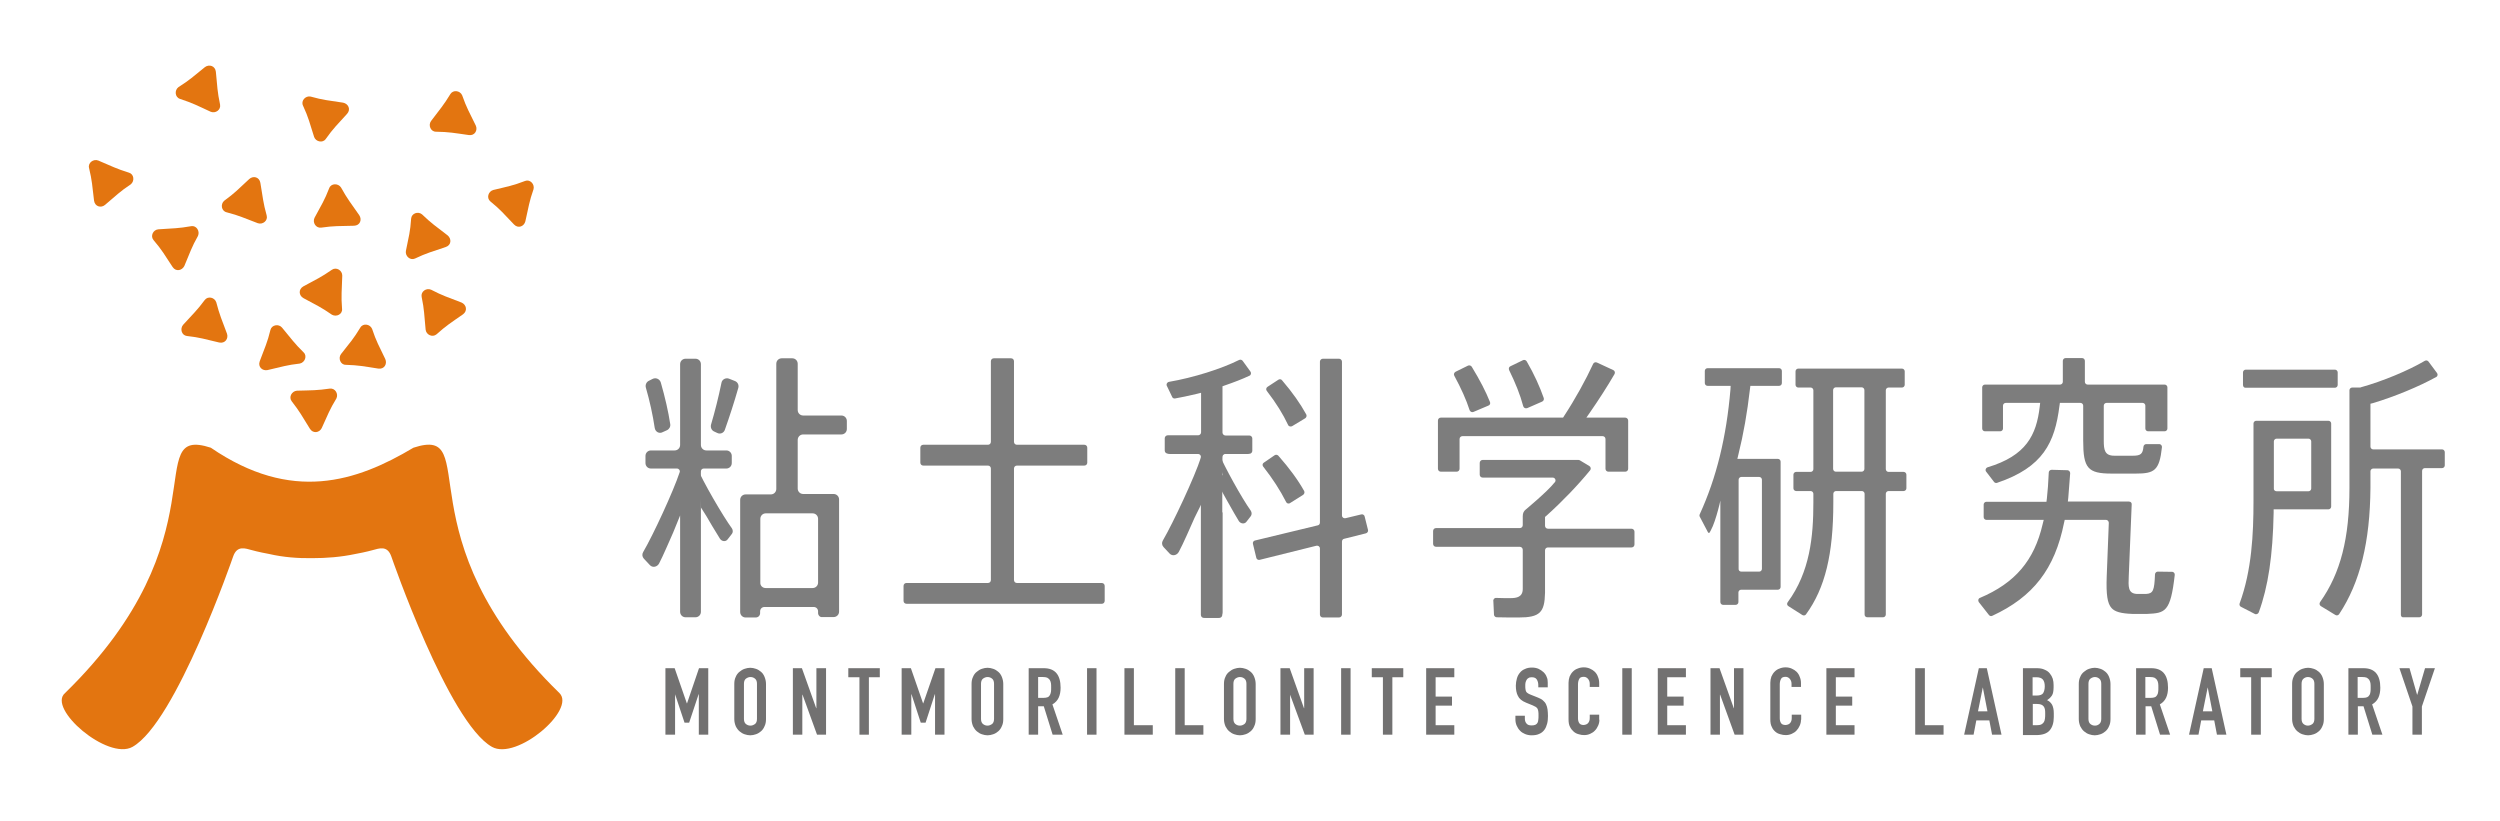 <?xml version="1.0" encoding="utf-8"?>
<svg xmlns="http://www.w3.org/2000/svg" fill="none" height="100%" overflow="visible" preserveAspectRatio="none" style="display: block;" viewBox="0 0 195 64" width="100%">
<g id=" 1">
<g id="Group">
<path d="M51.903 52.119H52.623L53.573 54.859H53.59L54.523 52.119H55.244V57.305H54.507V54.154H54.491L53.754 56.369H53.393L52.656 54.154V57.305H51.903V52.119Z" fill="#727171" id="Vector"/>
<path d="M57.275 53.35C57.275 53.136 57.308 52.956 57.39 52.792C57.455 52.628 57.553 52.496 57.684 52.398C57.799 52.3 57.93 52.217 58.077 52.168C58.225 52.119 58.372 52.086 58.52 52.086C58.667 52.086 58.815 52.119 58.962 52.168C59.109 52.217 59.24 52.3 59.355 52.398C59.47 52.496 59.568 52.628 59.633 52.792C59.699 52.956 59.748 53.136 59.748 53.35V56.09C59.748 56.304 59.715 56.484 59.633 56.648C59.568 56.812 59.47 56.944 59.355 57.042C59.24 57.141 59.109 57.223 58.962 57.272C58.815 57.321 58.667 57.354 58.52 57.354C58.372 57.354 58.225 57.321 58.077 57.272C57.93 57.223 57.799 57.141 57.684 57.042C57.57 56.944 57.471 56.812 57.39 56.648C57.324 56.484 57.275 56.304 57.275 56.09V53.35ZM58.028 56.074C58.028 56.254 58.077 56.386 58.176 56.468C58.274 56.55 58.389 56.599 58.536 56.599C58.667 56.599 58.782 56.55 58.896 56.468C58.995 56.386 59.044 56.254 59.044 56.074V53.333C59.044 53.153 58.995 53.022 58.896 52.94C58.798 52.857 58.683 52.808 58.536 52.808C58.405 52.808 58.29 52.857 58.176 52.94C58.077 53.022 58.028 53.153 58.028 53.333V56.074Z" fill="#727171" id="Vector_2"/>
<path d="M61.844 52.119H62.549L63.662 55.237H63.679V52.119H64.432V57.305H63.728L62.598 54.187H62.581V57.305H61.844V52.119Z" fill="#727171" id="Vector_3"/>
<path d="M67.036 52.825H66.168V52.119H68.625V52.825H67.773V57.305H67.036V52.825Z" fill="#727171" id="Vector_4"/>
<path d="M70.328 52.119H71.049L71.999 54.859H72.015L72.965 52.119H73.67V57.305H72.933V54.154H72.916L72.195 56.369H71.819L71.098 54.154H71.082V57.305H70.328V52.119Z" fill="#727171" id="Vector_5"/>
<path d="M75.782 53.35C75.782 53.136 75.815 52.956 75.897 52.792C75.963 52.628 76.061 52.496 76.192 52.398C76.306 52.3 76.438 52.217 76.585 52.168C76.732 52.119 76.88 52.086 77.027 52.086C77.174 52.086 77.322 52.119 77.469 52.168C77.617 52.217 77.748 52.3 77.862 52.398C77.977 52.496 78.075 52.628 78.141 52.792C78.206 52.956 78.255 53.136 78.255 53.35V56.09C78.255 56.304 78.223 56.484 78.141 56.648C78.075 56.812 77.977 56.944 77.862 57.042C77.748 57.141 77.617 57.223 77.469 57.272C77.322 57.321 77.174 57.354 77.027 57.354C76.88 57.354 76.732 57.321 76.585 57.272C76.438 57.223 76.306 57.141 76.192 57.042C76.077 56.944 75.979 56.812 75.897 56.648C75.832 56.484 75.782 56.304 75.782 56.09V53.35ZM76.519 56.074C76.519 56.254 76.569 56.386 76.667 56.468C76.765 56.55 76.88 56.599 77.027 56.599C77.158 56.599 77.273 56.55 77.388 56.468C77.486 56.386 77.535 56.254 77.535 56.074V53.333C77.535 53.153 77.486 53.022 77.388 52.94C77.289 52.857 77.174 52.808 77.027 52.808C76.896 52.808 76.781 52.857 76.667 52.94C76.569 53.022 76.519 53.153 76.519 53.333V56.074Z" fill="#727171" id="Vector_6"/>
<path d="M80.221 52.119H81.416C82.285 52.119 82.727 52.628 82.727 53.645C82.727 53.941 82.678 54.203 82.579 54.416C82.481 54.63 82.317 54.81 82.088 54.941L82.891 57.305H82.104L81.416 55.089H80.974V57.305H80.237V52.119H80.221ZM80.974 54.433H81.4C81.531 54.433 81.629 54.416 81.711 54.384C81.793 54.351 81.842 54.301 81.891 54.219C81.924 54.154 81.957 54.072 81.973 53.973C81.99 53.875 81.99 53.76 81.99 53.629C81.99 53.497 81.99 53.383 81.973 53.284C81.957 53.186 81.924 53.104 81.875 53.022C81.826 52.956 81.76 52.907 81.679 52.857C81.597 52.825 81.482 52.808 81.351 52.808H80.974V54.433Z" fill="#727171" id="Vector_7"/>
<path d="M85.528 52.119H84.79V57.305H85.528V52.119Z" fill="#727171" id="Vector_8"/>
<path d="M87.706 52.119H88.443V56.566H89.917V57.305H87.706V52.119Z" fill="#727171" id="Vector_9"/>
<path d="M91.669 52.119H92.406V56.566H93.864V57.305H91.669V52.119Z" fill="#727171" id="Vector_10"/>
<path d="M95.469 53.35C95.469 53.136 95.502 52.956 95.584 52.792C95.649 52.628 95.748 52.496 95.879 52.398C95.993 52.3 96.124 52.217 96.272 52.168C96.419 52.119 96.566 52.086 96.714 52.086C96.861 52.086 97.009 52.119 97.156 52.168C97.303 52.217 97.434 52.3 97.549 52.398C97.664 52.496 97.762 52.628 97.828 52.792C97.893 52.956 97.942 53.136 97.942 53.35V56.09C97.942 56.304 97.909 56.484 97.828 56.648C97.762 56.812 97.664 56.944 97.549 57.042C97.434 57.141 97.303 57.223 97.156 57.272C97.009 57.321 96.861 57.354 96.714 57.354C96.566 57.354 96.419 57.321 96.272 57.272C96.124 57.223 95.993 57.141 95.879 57.042C95.764 56.944 95.666 56.812 95.584 56.648C95.518 56.484 95.469 56.304 95.469 56.09V53.35ZM96.206 56.074C96.206 56.254 96.255 56.386 96.353 56.468C96.452 56.55 96.566 56.599 96.714 56.599C96.845 56.599 96.96 56.55 97.074 56.468C97.172 56.386 97.222 56.254 97.222 56.074V53.333C97.222 53.153 97.172 53.022 97.074 52.94C96.976 52.857 96.861 52.808 96.714 52.808C96.583 52.808 96.468 52.857 96.353 52.94C96.255 53.022 96.206 53.153 96.206 53.333V56.074Z" fill="#727171" id="Vector_11"/>
<path d="M99.875 52.119H100.596L101.709 55.237H101.726V52.119H102.463V57.305H101.775L100.628 54.187V57.305H99.875V52.119Z" fill="#727171" id="Vector_12"/>
<path d="M105.345 52.119H104.608V57.305H105.345V52.119Z" fill="#727171" id="Vector_13"/>
<path d="M107.867 52.825H106.999V52.119H109.456V52.825H108.604V57.305H107.867V52.825Z" fill="#727171" id="Vector_14"/>
<path d="M111.241 52.119H113.436V52.825H111.978V54.334H113.256V55.04H111.978V56.566H113.436V57.305H111.241V52.119Z" fill="#727171" id="Vector_15"/>
<path d="M120.724 53.612H119.987V53.448C119.987 53.284 119.955 53.136 119.873 53.005C119.791 52.874 119.66 52.825 119.463 52.825C119.365 52.825 119.283 52.841 119.218 52.89C119.152 52.923 119.103 52.972 119.07 53.038C119.037 53.104 119.005 53.169 118.988 53.251C118.972 53.333 118.972 53.415 118.972 53.497C118.972 53.596 118.972 53.678 118.988 53.76C118.988 53.826 119.021 53.891 119.037 53.941C119.07 53.99 119.103 54.039 119.168 54.072C119.218 54.105 119.3 54.154 119.398 54.187L119.971 54.416C120.135 54.482 120.266 54.548 120.364 54.646C120.462 54.728 120.544 54.827 120.593 54.941C120.643 55.056 120.692 55.188 120.708 55.335C120.724 55.483 120.741 55.647 120.741 55.844C120.741 56.057 120.724 56.271 120.675 56.451C120.626 56.632 120.561 56.796 120.462 56.927C120.364 57.059 120.233 57.173 120.069 57.239C119.906 57.321 119.709 57.354 119.463 57.354C119.283 57.354 119.119 57.321 118.956 57.255C118.808 57.19 118.661 57.108 118.562 56.993C118.448 56.878 118.366 56.747 118.3 56.599C118.235 56.451 118.202 56.287 118.202 56.107V55.828H118.939V56.057C118.939 56.189 118.972 56.32 119.054 56.419C119.136 56.533 119.267 56.583 119.463 56.583C119.594 56.583 119.693 56.566 119.758 56.533C119.824 56.501 119.889 56.451 119.922 56.386C119.955 56.32 119.987 56.238 119.987 56.139C120.004 56.041 120.004 55.943 120.004 55.811C120.004 55.68 120.004 55.565 119.987 55.483C119.971 55.401 119.955 55.319 119.922 55.27C119.889 55.221 119.84 55.171 119.791 55.139C119.742 55.106 119.66 55.073 119.562 55.024L119.037 54.81C118.71 54.679 118.497 54.498 118.399 54.285C118.284 54.072 118.235 53.793 118.235 53.481C118.235 53.284 118.268 53.104 118.317 52.923C118.366 52.743 118.448 52.595 118.546 52.48C118.644 52.349 118.775 52.25 118.939 52.185C119.103 52.103 119.283 52.07 119.496 52.07C119.676 52.07 119.856 52.103 120.004 52.168C120.151 52.234 120.282 52.332 120.397 52.431C120.512 52.546 120.593 52.66 120.643 52.808C120.708 52.94 120.724 53.087 120.724 53.235V53.612Z" fill="#727171" id="Vector_16"/>
<path d="M124.753 56.139C124.753 56.304 124.721 56.451 124.655 56.599C124.59 56.747 124.508 56.878 124.41 56.976C124.311 57.091 124.18 57.173 124.033 57.239C123.885 57.305 123.738 57.337 123.574 57.337C123.427 57.337 123.296 57.321 123.148 57.272C123.001 57.239 122.87 57.173 122.755 57.075C122.641 56.976 122.542 56.861 122.461 56.697C122.379 56.55 122.346 56.353 122.346 56.107V53.251C122.346 53.087 122.379 52.923 122.428 52.775C122.493 52.628 122.575 52.496 122.673 52.398C122.788 52.283 122.903 52.201 123.05 52.152C123.198 52.086 123.361 52.053 123.541 52.053C123.705 52.053 123.869 52.086 124.016 52.152C124.164 52.217 124.295 52.3 124.393 52.398C124.508 52.513 124.59 52.644 124.639 52.792C124.704 52.94 124.737 53.104 124.737 53.284V53.58H124V53.333C124 53.186 123.951 53.054 123.869 52.956C123.787 52.857 123.673 52.792 123.541 52.792C123.361 52.792 123.23 52.841 123.181 52.956C123.116 53.071 123.083 53.218 123.083 53.383V56.025C123.083 56.172 123.116 56.304 123.181 56.402C123.247 56.501 123.361 56.55 123.525 56.55C123.574 56.55 123.623 56.533 123.689 56.517C123.738 56.501 123.804 56.468 123.836 56.435C123.885 56.402 123.918 56.336 123.951 56.271C123.984 56.205 124 56.123 124 56.008V55.746H124.737V56.139H124.753Z" fill="#727171" id="Vector_17"/>
<path d="M127.276 52.119H126.539V57.305H127.276V52.119Z" fill="#727171" id="Vector_18"/>
<path d="M129.307 52.119H131.501V52.825H130.044V54.334H131.321V55.04H130.044V56.566H131.501V57.305H129.307V52.119Z" fill="#727171" id="Vector_19"/>
<path d="M133.418 52.119H134.122L135.236 55.237H135.252V52.119H135.989V57.305H135.301L134.171 54.187H134.155V57.305H133.418V52.119Z" fill="#727171" id="Vector_20"/>
<path d="M140.477 56.139C140.477 56.304 140.444 56.451 140.378 56.599C140.313 56.747 140.231 56.878 140.133 56.976C140.034 57.091 139.903 57.173 139.756 57.239C139.609 57.305 139.461 57.337 139.297 57.337C139.15 57.337 139.019 57.321 138.872 57.272C138.724 57.239 138.593 57.173 138.479 57.075C138.364 56.976 138.266 56.861 138.2 56.697C138.118 56.55 138.085 56.353 138.085 56.107V53.251C138.085 53.087 138.118 52.923 138.167 52.775C138.233 52.628 138.315 52.496 138.413 52.398C138.528 52.283 138.642 52.201 138.79 52.152C138.937 52.086 139.101 52.053 139.281 52.053C139.445 52.053 139.609 52.086 139.756 52.152C139.903 52.217 140.034 52.3 140.133 52.398C140.247 52.513 140.329 52.644 140.378 52.792C140.444 52.94 140.477 53.104 140.477 53.284V53.58H139.74V53.333C139.74 53.186 139.69 53.054 139.609 52.956C139.527 52.857 139.412 52.792 139.281 52.792C139.101 52.792 138.97 52.841 138.921 52.956C138.855 53.071 138.822 53.218 138.822 53.383V56.025C138.822 56.172 138.855 56.304 138.921 56.402C138.986 56.501 139.101 56.55 139.281 56.55C139.33 56.55 139.379 56.533 139.445 56.517C139.494 56.501 139.559 56.468 139.592 56.435C139.641 56.402 139.674 56.336 139.707 56.271C139.74 56.205 139.756 56.123 139.756 56.008V55.746H140.493V56.139H140.477Z" fill="#727171" id="Vector_21"/>
<path d="M142.458 52.119H144.653V52.825H143.195V54.334H144.473V55.04H143.195V56.566H144.653V57.305H142.458V52.119Z" fill="#727171" id="Vector_22"/>
<path d="M149.386 52.119H150.14V56.566H151.598V57.305H149.386V52.119Z" fill="#727171" id="Vector_23"/>
<path d="M154.349 52.119H154.971L156.118 57.305H155.381L155.168 56.189H154.153L153.94 57.305H153.203L154.349 52.119ZM154.66 53.612L154.284 55.483H155.021L154.66 53.612Z" fill="#727171" id="Vector_24"/>
<path d="M157.789 52.119H158.869C159.099 52.119 159.312 52.152 159.475 52.234C159.639 52.3 159.787 52.398 159.885 52.529C159.983 52.644 160.065 52.792 160.114 52.94C160.163 53.104 160.18 53.268 160.18 53.432V53.629C160.18 53.776 160.163 53.891 160.147 53.99C160.131 54.088 160.098 54.17 160.049 54.252C160 54.318 159.95 54.384 159.885 54.449C159.819 54.498 159.754 54.564 159.672 54.613C159.852 54.695 159.967 54.81 160.065 54.974C160.147 55.139 160.196 55.352 160.196 55.631V55.926C160.196 56.386 160.081 56.73 159.869 56.976C159.656 57.223 159.295 57.337 158.804 57.337H157.789V52.119ZM158.542 54.252H158.869C159.115 54.252 159.279 54.187 159.361 54.072C159.443 53.941 159.492 53.76 159.492 53.53C159.492 53.3 159.443 53.12 159.344 53.005C159.246 52.89 159.082 52.825 158.837 52.825H158.542V54.252ZM158.542 56.566H158.869C159.017 56.566 159.132 56.55 159.23 56.501C159.312 56.451 159.377 56.402 159.426 56.32C159.475 56.238 159.492 56.156 159.508 56.041C159.525 55.926 159.525 55.811 159.525 55.696C159.525 55.565 159.525 55.45 159.508 55.352C159.492 55.253 159.459 55.171 159.41 55.106C159.361 55.04 159.295 54.991 159.213 54.958C159.132 54.925 159.017 54.909 158.886 54.909H158.558V56.566H158.542Z" fill="#727171" id="Vector_25"/>
<path d="M162.145 53.35C162.145 53.136 162.178 52.956 162.26 52.792C162.325 52.628 162.424 52.496 162.555 52.398C162.669 52.3 162.8 52.217 162.948 52.168C163.095 52.119 163.242 52.086 163.39 52.086C163.537 52.086 163.685 52.119 163.832 52.168C163.98 52.217 164.111 52.3 164.225 52.398C164.34 52.496 164.438 52.628 164.504 52.792C164.569 52.956 164.618 53.136 164.618 53.35V56.09C164.618 56.304 164.586 56.484 164.504 56.648C164.438 56.812 164.34 56.944 164.225 57.042C164.111 57.141 163.98 57.223 163.832 57.272C163.685 57.321 163.537 57.354 163.39 57.354C163.242 57.354 163.095 57.321 162.948 57.272C162.8 57.223 162.669 57.141 162.555 57.042C162.44 56.944 162.342 56.812 162.26 56.648C162.194 56.484 162.145 56.304 162.145 56.09V53.35ZM162.899 56.074C162.899 56.254 162.948 56.386 163.046 56.468C163.144 56.55 163.259 56.599 163.406 56.599C163.554 56.599 163.652 56.55 163.75 56.468C163.848 56.386 163.898 56.254 163.898 56.074V53.333C163.898 53.153 163.848 53.022 163.75 52.94C163.652 52.857 163.537 52.808 163.406 52.808C163.275 52.808 163.161 52.857 163.046 52.94C162.948 53.022 162.899 53.153 162.899 53.333V56.074Z" fill="#727171" id="Vector_26"/>
<path d="M166.6 52.119H167.796C168.664 52.119 169.106 52.628 169.106 53.645C169.106 53.941 169.057 54.203 168.959 54.416C168.86 54.63 168.696 54.81 168.467 54.941L169.27 57.305H168.484L167.796 55.089H167.353V57.305H166.616V52.119H166.6ZM167.337 54.433H167.763C167.894 54.433 167.992 54.416 168.074 54.384C168.156 54.351 168.205 54.301 168.254 54.219C168.303 54.154 168.32 54.072 168.336 53.973C168.353 53.875 168.353 53.76 168.353 53.629C168.353 53.497 168.353 53.383 168.336 53.284C168.32 53.186 168.287 53.104 168.238 53.022C168.189 52.956 168.123 52.907 168.041 52.857C167.959 52.825 167.845 52.808 167.714 52.808H167.337V54.433Z" fill="#727171" id="Vector_27"/>
<path d="M171.89 52.119H172.513L173.659 57.305H172.922L172.709 56.189H171.694L171.481 57.305H170.744L171.89 52.119ZM172.201 53.612L171.825 55.483H172.562L172.201 53.612Z" fill="#727171" id="Vector_28"/>
<path d="M175.592 52.825H174.74V52.119H177.197V52.825H176.345V57.305H175.592V52.825Z" fill="#727171" id="Vector_29"/>
<path d="M178.785 53.35C178.785 53.136 178.818 52.956 178.9 52.792C178.966 52.628 179.064 52.496 179.195 52.398C179.31 52.3 179.441 52.217 179.588 52.168C179.735 52.119 179.883 52.086 180.03 52.086C180.178 52.086 180.325 52.119 180.472 52.168C180.62 52.217 180.751 52.3 180.866 52.398C180.98 52.496 181.078 52.628 181.144 52.792C181.209 52.956 181.259 53.136 181.259 53.35V56.09C181.259 56.304 181.226 56.484 181.144 56.648C181.078 56.812 180.98 56.944 180.866 57.042C180.751 57.141 180.62 57.223 180.472 57.272C180.325 57.321 180.178 57.354 180.03 57.354C179.883 57.354 179.735 57.321 179.588 57.272C179.441 57.223 179.31 57.141 179.195 57.042C179.08 56.944 178.982 56.812 178.9 56.648C178.835 56.484 178.785 56.304 178.785 56.09V53.35ZM179.523 56.074C179.523 56.254 179.572 56.386 179.67 56.468C179.768 56.55 179.883 56.599 180.014 56.599C180.145 56.599 180.26 56.55 180.374 56.468C180.472 56.386 180.522 56.254 180.522 56.074V53.333C180.522 53.153 180.472 53.022 180.374 52.94C180.276 52.857 180.161 52.808 180.014 52.808C179.883 52.808 179.768 52.857 179.67 52.94C179.572 53.022 179.523 53.153 179.523 53.333V56.074Z" fill="#727171" id="Vector_30"/>
<path d="M183.159 52.119H184.354C185.222 52.119 185.664 52.628 185.664 53.645C185.664 53.941 185.615 54.203 185.517 54.416C185.419 54.63 185.255 54.81 185.026 54.941L185.828 57.305H185.042L184.354 55.089H183.912V57.305H183.175V52.119H183.159ZM183.896 54.433H184.321C184.452 54.433 184.551 54.416 184.633 54.384C184.714 54.351 184.764 54.301 184.813 54.219C184.862 54.154 184.878 54.072 184.895 53.973C184.911 53.875 184.911 53.76 184.911 53.629C184.911 53.497 184.911 53.383 184.895 53.284C184.878 53.186 184.845 53.104 184.796 53.022C184.747 52.956 184.682 52.907 184.6 52.857C184.518 52.825 184.403 52.808 184.272 52.808H183.896V54.433Z" fill="#727171" id="Vector_31"/>
<path d="M188.17 55.106L187.155 52.119H187.941L188.531 54.187H188.547L189.153 52.119H189.923L188.907 55.106V57.305H188.17V55.106Z" fill="#727171" id="Vector_32"/>
<path d="M187.269 47.967V36.759C187.269 36.644 187.171 36.546 187.057 36.546H185.108C184.993 36.546 184.895 36.644 184.895 36.759V38.055C184.862 42.273 184.092 45.424 182.454 47.901C182.389 48 182.258 48.033 182.159 47.967L181.029 47.278C180.915 47.212 180.898 47.065 180.964 46.966C182.569 44.702 183.257 41.994 183.257 38.055V30.441C183.257 30.326 183.355 30.228 183.47 30.228H184.108L184.141 30.211C185.861 29.735 187.859 28.898 189.137 28.144C189.235 28.094 189.349 28.111 189.415 28.193L190.087 29.095C190.168 29.194 190.136 29.358 190.021 29.407C188.694 30.146 186.745 30.95 185.091 31.442L184.895 31.491V34.839C184.895 34.954 184.993 35.052 185.108 35.052H190.48C190.594 35.052 190.693 35.151 190.693 35.266V36.3C190.693 36.414 190.594 36.513 190.48 36.513H189.137C189.022 36.513 188.924 36.611 188.924 36.726V47.934C188.924 48.049 188.825 48.148 188.711 48.148H187.499C187.368 48.181 187.269 48.082 187.269 47.967ZM174.789 47.327C174.691 47.278 174.658 47.163 174.691 47.065C175.641 44.488 175.772 41.616 175.772 39.122V33.034C175.772 32.919 175.87 32.821 175.985 32.821H181.619C181.734 32.821 181.832 32.919 181.832 33.034V39.516C181.832 39.631 181.734 39.729 181.619 39.729H177.344V39.992C177.279 43.34 176.918 45.768 176.181 47.77C176.132 47.885 175.985 47.951 175.87 47.885L174.789 47.327ZM177.573 38.318H180.063C180.178 38.318 180.276 38.219 180.276 38.105V34.429C180.276 34.314 180.178 34.215 180.063 34.215H177.573C177.459 34.215 177.361 34.314 177.361 34.429V38.105C177.344 38.219 177.442 38.318 177.573 38.318ZM174.953 30.031V29.046C174.953 28.931 175.051 28.833 175.166 28.833H182.127C182.241 28.833 182.34 28.931 182.34 29.046V30.031C182.34 30.146 182.241 30.244 182.127 30.244H175.166C175.051 30.261 174.953 30.162 174.953 30.031Z" fill="#7D7D7D" id="Vector_33"/>
<path d="M70.476 46.868V45.703C70.476 45.571 70.574 45.473 70.705 45.473H77.06C77.191 45.473 77.289 45.374 77.289 45.243V36.546C77.289 36.414 77.191 36.316 77.06 36.316H72.015C71.884 36.316 71.786 36.217 71.786 36.086V34.921C71.786 34.79 71.884 34.691 72.015 34.691H77.06C77.191 34.691 77.289 34.593 77.289 34.462V28.176C77.289 28.045 77.388 27.947 77.519 27.947H78.862C78.993 27.947 79.091 28.045 79.091 28.176V34.462C79.091 34.593 79.189 34.691 79.32 34.691H84.578C84.709 34.691 84.807 34.79 84.807 34.921V36.086C84.807 36.217 84.709 36.316 84.578 36.316H79.32C79.189 36.316 79.091 36.414 79.091 36.546V45.243C79.091 45.374 79.189 45.473 79.32 45.473H85.937C86.068 45.473 86.166 45.571 86.166 45.703V46.868C86.166 46.999 86.068 47.097 85.937 47.097H70.722C70.574 47.097 70.476 46.999 70.476 46.868Z" fill="#7D7D7D" id="Vector_34"/>
<path d="M118.448 48.164C118.022 48.164 117.236 48.164 116.744 48.148C116.646 48.148 116.548 48.066 116.532 47.967L116.482 46.901C116.45 46.753 116.564 46.621 116.712 46.638C117.072 46.654 117.465 46.654 117.809 46.654C118.3 46.654 118.775 46.572 118.775 45.932V42.88C118.775 42.765 118.677 42.65 118.546 42.65H112.011C111.88 42.65 111.782 42.552 111.782 42.42V41.419C111.782 41.288 111.88 41.19 112.011 41.19H118.546C118.677 41.19 118.775 41.091 118.775 40.96V40.254C118.775 40.025 118.857 39.861 119.005 39.746C119.005 39.746 120.708 38.334 121.232 37.661L121.281 37.612C121.396 37.465 121.298 37.251 121.101 37.251H115.647C115.516 37.251 115.418 37.153 115.418 37.022V36.103C115.418 35.988 115.516 35.873 115.647 35.873H123.116C123.148 35.873 123.198 35.889 123.23 35.906L123.967 36.349C124.082 36.414 124.115 36.578 124.033 36.677C123.083 37.842 121.838 39.139 120.61 40.238L120.512 40.32V41.009C120.512 41.141 120.61 41.239 120.741 41.239H127.259C127.374 41.239 127.489 41.337 127.489 41.469V42.47C127.489 42.601 127.39 42.7 127.259 42.7H120.741C120.61 42.7 120.512 42.798 120.512 42.929V46.244C120.479 47.77 120.118 48.164 118.448 48.164ZM114.632 32C114.37 31.18 113.96 30.277 113.436 29.309C113.371 29.194 113.42 29.063 113.534 28.997L114.501 28.521C114.599 28.472 114.73 28.505 114.795 28.603C115.434 29.653 115.893 30.54 116.22 31.36C116.27 31.475 116.204 31.606 116.089 31.639L114.927 32.131C114.812 32.181 114.681 32.115 114.632 32ZM115.32 32.574H121.92L122.002 32.443C122.854 31.147 123.705 29.604 124.262 28.39C124.311 28.275 124.442 28.226 124.557 28.275L125.834 28.866C125.949 28.915 125.998 29.063 125.933 29.177C125.392 30.113 124.704 31.18 124.033 32.148L123.738 32.574H126.768C126.883 32.574 126.997 32.673 126.997 32.804V36.562C126.997 36.693 126.899 36.792 126.768 36.792H125.458C125.327 36.792 125.228 36.693 125.228 36.562V34.248C125.228 34.117 125.13 34.019 124.999 34.019H114.075C113.944 34.019 113.846 34.117 113.846 34.248V36.562C113.846 36.693 113.747 36.792 113.616 36.792H112.388C112.257 36.792 112.159 36.693 112.159 36.562V32.804C112.159 32.673 112.257 32.574 112.388 32.574H114.812H115.32ZM118.808 31.672C118.579 30.802 118.202 29.867 117.711 28.866C117.662 28.751 117.694 28.619 117.809 28.57L118.792 28.094C118.89 28.045 119.021 28.078 119.087 28.193C119.676 29.21 120.102 30.162 120.413 31.048C120.446 31.163 120.397 31.278 120.282 31.327L119.119 31.836C118.972 31.885 118.841 31.803 118.808 31.672Z" fill="#7D7D7D" id="Vector_35"/>
<path d="M145.439 47.934V38.515C145.439 38.4 145.341 38.301 145.226 38.301H143.212C143.097 38.301 142.999 38.4 142.999 38.515V39.204C142.999 43.225 142.36 45.867 140.87 47.918C140.804 48.016 140.673 48.033 140.575 47.967L139.494 47.278C139.379 47.212 139.363 47.065 139.445 46.966C141.181 44.603 141.443 41.846 141.443 39.204V38.515C141.443 38.4 141.345 38.301 141.23 38.301H140.1C139.985 38.301 139.887 38.203 139.887 38.088V37.022C139.887 36.907 139.985 36.808 140.1 36.808H141.23C141.345 36.808 141.443 36.71 141.443 36.595V30.441C141.443 30.326 141.345 30.228 141.23 30.228H140.264C140.149 30.228 140.051 30.129 140.051 30.014V28.964C140.051 28.849 140.149 28.751 140.264 28.751H148.355C148.469 28.751 148.568 28.849 148.568 28.964V30.014C148.568 30.129 148.469 30.228 148.355 30.228H147.306C147.192 30.228 147.093 30.326 147.093 30.441V36.595C147.093 36.71 147.192 36.808 147.306 36.808H148.486C148.6 36.808 148.699 36.907 148.699 37.022V38.088C148.699 38.203 148.6 38.301 148.486 38.301H147.306C147.192 38.301 147.093 38.4 147.093 38.515V47.934C147.093 48.049 146.995 48.148 146.881 48.148H145.701C145.538 48.164 145.439 48.066 145.439 47.934ZM143.195 36.792H145.21C145.325 36.792 145.423 36.693 145.423 36.578V30.425C145.423 30.31 145.325 30.211 145.21 30.211H143.195C143.081 30.211 142.983 30.31 142.983 30.425V36.578C142.983 36.693 143.081 36.792 143.195 36.792ZM133.598 41.042C133.483 41.321 133.368 41.502 133.352 41.534C133.336 41.567 133.27 41.6 133.221 41.518C133.188 41.452 132.582 40.304 132.582 40.304C132.55 40.238 132.55 40.172 132.582 40.107C133.893 37.251 134.662 34.068 134.974 30.392L134.99 30.096H133.188C133.074 30.096 132.975 29.998 132.975 29.883V28.931C132.975 28.816 133.074 28.718 133.188 28.718H138.773C138.888 28.718 138.986 28.816 138.986 28.931V29.883C138.986 29.998 138.888 30.096 138.773 30.096H136.529L136.497 30.343C136.284 32.197 135.989 33.871 135.596 35.446L135.514 35.791H138.675C138.79 35.791 138.888 35.889 138.888 36.004V45.785C138.888 45.9 138.79 45.998 138.675 45.998H135.809C135.694 45.998 135.596 46.096 135.596 46.211V46.966C135.596 47.081 135.498 47.179 135.383 47.179H134.4C134.286 47.179 134.187 47.081 134.187 46.966V39.007C134.384 38.17 134.007 40.074 133.598 41.042ZM135.825 44.587H137.217C137.332 44.587 137.43 44.488 137.43 44.373V37.415C137.43 37.3 137.332 37.202 137.217 37.202H135.825C135.711 37.202 135.612 37.3 135.612 37.415V44.357C135.596 44.488 135.694 44.587 135.825 44.587Z" fill="#7D7D7D" id="Vector_36"/>
<path d="M95.338 35.84V47.967C95.338 48.082 95.24 48.197 95.109 48.197H93.897C93.782 48.197 93.668 48.099 93.668 47.967V35.38M93.635 35.38H91.08C90.965 35.38 90.85 35.282 90.85 35.151V34.183C90.85 34.068 90.949 33.953 91.08 33.953H93.455C93.569 33.953 93.684 33.854 93.684 33.723V30.638L93.356 30.72C92.668 30.884 92.112 30.999 91.653 31.081C91.555 31.097 91.456 31.048 91.424 30.95L91.014 30.096C90.949 29.965 91.031 29.817 91.178 29.785C93.094 29.456 95.273 28.767 96.648 28.078C96.747 28.029 96.861 28.061 96.927 28.144L97.533 28.98C97.615 29.095 97.582 29.259 97.451 29.309C96.894 29.571 96.255 29.817 95.535 30.064L95.354 30.129V33.739C95.354 33.854 95.453 33.969 95.584 33.969H97.451C97.566 33.969 97.68 34.068 97.68 34.199V35.167C97.68 35.282 97.582 35.397 97.451 35.397H95.567C95.453 35.397 95.338 35.495 95.338 35.627V36.168M102.954 47.934V42.782C102.954 42.634 102.823 42.535 102.676 42.568L98.253 43.668C98.139 43.7 98.008 43.618 97.991 43.504L97.729 42.42C97.697 42.306 97.778 42.174 97.893 42.158L102.79 40.976C102.888 40.96 102.954 40.861 102.954 40.763V28.209C102.954 28.094 103.052 27.98 103.183 27.98H104.444C104.559 27.98 104.674 28.078 104.674 28.209V40.205C104.674 40.353 104.805 40.451 104.952 40.419L106.181 40.123C106.295 40.09 106.426 40.172 106.443 40.287L106.705 41.337C106.737 41.452 106.655 41.567 106.541 41.6L104.837 42.027C104.739 42.043 104.674 42.142 104.674 42.24V47.934C104.674 48.049 104.575 48.164 104.444 48.164H103.183C103.052 48.164 102.954 48.066 102.954 47.934ZM100.317 39.155C99.859 38.252 99.269 37.333 98.532 36.398C98.45 36.3 98.466 36.152 98.581 36.086L99.416 35.512C99.514 35.446 99.629 35.463 99.711 35.545C100.579 36.529 101.251 37.448 101.726 38.301C101.775 38.4 101.742 38.531 101.644 38.597L100.628 39.237C100.514 39.319 100.366 39.27 100.317 39.155ZM100.464 33.132C100.088 32.328 99.547 31.442 98.81 30.49C98.728 30.392 98.761 30.244 98.859 30.178L99.711 29.62C99.809 29.555 99.94 29.571 100.006 29.67C100.808 30.605 101.431 31.491 101.889 32.328C101.939 32.427 101.906 32.558 101.807 32.624L100.776 33.247C100.661 33.296 100.514 33.264 100.464 33.132Z" fill="#7D7D7D" id="Vector_37"/>
<path d="M154.349 46.966C154.267 46.851 154.3 46.687 154.431 46.638C157.183 45.473 158.673 43.717 159.328 40.878L159.41 40.55H154.939C154.824 40.55 154.726 40.451 154.726 40.336V39.352C154.726 39.237 154.824 39.139 154.939 39.139H159.623L159.656 38.892C159.721 38.301 159.77 37.645 159.803 36.857C159.803 36.743 159.901 36.644 160.032 36.644L161.261 36.677C161.375 36.677 161.474 36.792 161.474 36.907C161.424 37.612 161.375 38.285 161.326 38.827L161.293 39.122H166.06C166.191 39.122 166.289 39.221 166.272 39.352L166.043 44.948C166.01 45.752 165.978 46.277 166.649 46.326H167.403C167.943 46.293 168.041 46.064 168.09 44.8C168.09 44.669 168.221 44.57 168.336 44.587L169.45 44.603C169.565 44.62 169.646 44.734 169.63 44.849C169.302 47.754 168.877 47.819 167.484 47.885H166.322C165.437 47.852 164.962 47.721 164.7 47.426C164.373 47.065 164.274 46.375 164.323 44.98L164.487 40.779C164.487 40.665 164.389 40.55 164.274 40.55H161.048L160.999 40.763C160.278 44.373 158.591 46.556 155.397 48.033C155.299 48.082 155.201 48.049 155.135 47.967L154.349 46.966ZM154.922 36.792C154.824 36.677 154.89 36.496 155.037 36.447C158.034 35.545 158.837 33.953 159.099 31.721L159.132 31.426H156.445C156.331 31.426 156.233 31.524 156.233 31.639V33.428C156.233 33.543 156.134 33.641 156.02 33.641H154.824C154.709 33.641 154.611 33.543 154.611 33.428V30.211C154.611 30.096 154.709 29.998 154.824 29.998H160.687C160.802 29.998 160.9 29.899 160.9 29.785V28.144C160.9 28.029 160.999 27.93 161.113 27.93H162.407C162.522 27.93 162.62 28.029 162.62 28.144V29.785C162.62 29.899 162.718 29.998 162.833 29.998H168.844C168.959 29.998 169.057 30.096 169.057 30.211V33.428C169.057 33.543 168.959 33.641 168.844 33.641H167.55C167.435 33.641 167.337 33.543 167.337 33.428V31.639C167.337 31.524 167.239 31.426 167.124 31.426H164.307C164.192 31.426 164.094 31.524 164.094 31.639V34.363C164.094 35.085 164.16 35.545 164.913 35.545H166.387C166.977 35.545 167.141 35.397 167.19 34.839C167.206 34.708 167.321 34.626 167.435 34.642H168.451C168.565 34.658 168.647 34.773 168.631 34.888C168.434 36.71 168.041 36.94 166.584 36.94H164.717C162.849 36.94 162.489 36.529 162.489 34.363V31.639C162.489 31.524 162.391 31.426 162.276 31.426H160.671L160.638 31.655C160.278 34.527 159.361 36.447 155.774 37.661C155.692 37.694 155.577 37.661 155.528 37.58L154.922 36.792Z" fill="#7D7D7D" id="Vector_38"/>
<path d="M93.176 40.386C92.914 40.976 92.259 42.486 91.948 43.044C91.8 43.323 91.44 43.405 91.227 43.175L90.752 42.667C90.621 42.519 90.605 42.322 90.703 42.158C91.489 40.812 93.192 37.186 93.668 35.692C93.717 35.561 93.602 35.413 93.455 35.413H91.293C91.047 35.413 90.867 35.216 90.867 34.987H97.451C97.451 35.233 97.5 35.413 97.271 35.413H95.551C95.436 35.413 95.338 35.512 95.338 35.627C95.338 35.627 95.322 35.988 95.338 36.02M95.354 39.959V47.754C95.354 48 95.158 48.181 94.929 48.181H94.159C93.913 48.181 93.733 47.984 93.733 47.754V40.533" fill="#7D7D7D" id="Vector_39"/>
<path d="M95.354 37.038L95.027 35.266C95.518 36.431 96.845 38.827 97.566 39.844C97.647 39.975 97.647 40.139 97.566 40.254L97.222 40.697C97.074 40.894 96.779 40.861 96.632 40.648C96.353 40.221 94.945 37.678 94.912 37.612" fill="#7D7D7D" id="Vector_40"/>
<path d="M63.81 47.819V47.688C63.81 47.491 63.662 47.344 63.466 47.344H59.633C59.437 47.344 59.289 47.491 59.289 47.688V47.819C59.289 48.016 59.142 48.164 58.946 48.164H58.159C57.914 48.164 57.733 47.967 57.733 47.737V38.991C57.733 38.745 57.93 38.564 58.159 38.564H60.125C60.37 38.564 60.551 38.367 60.551 38.137V28.373C60.551 28.127 60.747 27.947 60.976 27.947H61.795C62.041 27.947 62.221 28.144 62.221 28.373V31.984C62.221 32.23 62.418 32.41 62.647 32.41H65.628C65.874 32.41 66.054 32.607 66.054 32.837V33.461C66.054 33.707 65.857 33.887 65.628 33.887H62.647C62.401 33.887 62.221 34.084 62.221 34.314V38.105C62.221 38.351 62.418 38.531 62.647 38.531H65.022C65.267 38.531 65.448 38.728 65.448 38.958V47.705C65.448 47.951 65.251 48.131 65.022 48.131H64.137C63.974 48.164 63.81 48 63.81 47.819ZM59.715 45.867H63.384C63.63 45.867 63.81 45.67 63.81 45.44V40.468C63.81 40.221 63.613 40.041 63.384 40.041H59.732C59.486 40.041 59.306 40.238 59.306 40.468V45.44C59.289 45.686 59.486 45.867 59.715 45.867ZM54.671 41.108V47.721C54.671 47.967 54.474 48.148 54.245 48.148H53.475C53.23 48.148 53.049 47.951 53.049 47.721V40.205L52.509 41.534C52.247 42.125 51.706 43.389 51.411 43.947C51.264 44.226 50.904 44.308 50.691 44.078L50.216 43.569C50.085 43.422 50.068 43.225 50.167 43.06C50.953 41.715 52.525 38.318 53.017 36.825C53.066 36.693 52.951 36.546 52.804 36.546H50.773C50.527 36.546 50.347 36.349 50.347 36.119V35.561C50.347 35.315 50.543 35.134 50.773 35.134H52.623C52.869 35.134 53.049 34.937 53.049 34.708V28.406C53.049 28.16 53.246 27.98 53.475 27.98H54.245C54.491 27.98 54.671 28.176 54.671 28.406V34.708C54.671 34.954 54.867 35.134 55.097 35.134H56.653C56.898 35.134 57.078 35.331 57.078 35.561V36.119C57.078 36.365 56.882 36.546 56.653 36.546H54.884C54.769 36.546 54.671 36.644 54.671 36.759C54.671 36.759 54.654 37.497 54.671 37.547V41.108ZM55.457 33.132C55.768 32.082 56.063 30.901 56.276 29.85C56.325 29.588 56.62 29.44 56.865 29.538L57.324 29.719C57.537 29.801 57.652 30.031 57.586 30.261C57.275 31.36 56.898 32.509 56.538 33.526C56.456 33.772 56.178 33.887 55.948 33.772L55.703 33.657C55.506 33.575 55.408 33.346 55.457 33.132Z" fill="#7D7D7D" id="Vector_41"/>
<path d="M54.671 39.581L54.343 36.414C54.834 37.58 56.358 40.205 57.095 41.223C57.177 41.354 57.177 41.518 57.095 41.633L56.751 42.076C56.603 42.273 56.309 42.24 56.161 42.027C55.883 41.6 55.129 40.32 55.097 40.254" fill="#7D7D7D" id="Vector_42"/>
<path d="M51.068 33.379C50.92 32.377 50.675 31.262 50.38 30.244C50.314 30.031 50.412 29.801 50.609 29.703L50.904 29.555C51.166 29.424 51.461 29.571 51.542 29.834C51.87 30.966 52.132 32.115 52.279 33.083C52.312 33.28 52.198 33.477 52.017 33.559L51.69 33.707C51.428 33.854 51.117 33.69 51.068 33.379Z" fill="#7D7D7D" id="Vector_43"/>
<path d="M16.444 34.921C22.75 39.237 27.794 37.58 32.249 34.921C37.752 33.116 31.151 41.895 43.632 54.055C44.958 55.352 40.307 59.34 38.374 58.256C34.984 56.353 30.529 43.422 30.529 43.422C30.218 42.503 29.563 42.782 29.055 42.913C29.055 42.913 28.547 43.06 27.729 43.208C26.582 43.454 25.436 43.536 24.371 43.536C24.371 43.536 24.371 43.536 24.355 43.536C24.355 43.536 24.355 43.536 24.338 43.536C23.274 43.553 22.111 43.471 20.981 43.208C20.162 43.06 19.654 42.913 19.654 42.913C19.146 42.782 18.491 42.503 18.18 43.422C18.18 43.422 13.725 56.353 10.335 58.256C8.402 59.34 3.652 55.253 5.077 54.055C17.541 41.895 10.941 33.132 16.444 34.921Z" fill="#E37510" id="Vector_44"/>
<path d="M12.349 17.887C11.94 17.92 11.71 18.412 11.973 18.724C12.644 19.512 12.824 19.856 13.463 20.825C13.725 21.218 14.2 21.104 14.38 20.743C14.839 19.66 14.937 19.299 15.445 18.396C15.608 18.018 15.314 17.575 14.921 17.641C13.905 17.822 13.528 17.805 12.349 17.887Z" fill="#E37510" id="Vector_45"/>
<path d="M7.665 12.521C7.288 12.373 6.846 12.701 6.944 13.095C7.19 14.113 7.19 14.474 7.337 15.655C7.403 16.115 7.878 16.246 8.189 15.984C9.09 15.229 9.336 14.95 10.204 14.375C10.515 14.113 10.449 13.588 10.073 13.473C9.074 13.161 8.746 12.98 7.665 12.521Z" fill="#E37510" id="Vector_46"/>
<path d="M26.697 21.497C26.697 21.087 26.238 20.808 25.894 21.038C25.042 21.629 24.698 21.776 23.667 22.334C23.257 22.564 23.306 23.056 23.667 23.253C24.698 23.811 25.042 23.959 25.894 24.55C26.254 24.747 26.729 24.5 26.68 24.09C26.598 23.04 26.664 22.679 26.697 21.497Z" fill="#E37510" id="Vector_47"/>
<path d="M14.282 25.337C14.02 25.649 14.167 26.158 14.577 26.207C15.608 26.322 15.969 26.453 17.099 26.716C17.558 26.814 17.836 26.404 17.705 26.027C17.296 24.927 17.132 24.583 16.87 23.581C16.739 23.188 16.215 23.073 15.969 23.401C15.363 24.221 15.068 24.468 14.282 25.337Z" fill="#E37510" id="Vector_48"/>
<path d="M38.473 14.819C38.08 14.933 37.932 15.442 38.243 15.705C39.046 16.361 39.275 16.656 40.094 17.51C40.422 17.854 40.88 17.657 40.978 17.264C41.24 16.115 41.273 15.737 41.617 14.753C41.715 14.359 41.339 13.965 40.962 14.113C39.979 14.49 39.619 14.54 38.473 14.819Z" fill="#E37510" id="Vector_49"/>
<path d="M21.996 25.551C21.734 25.239 21.194 25.337 21.095 25.731C20.85 26.732 20.669 27.077 20.26 28.176C20.096 28.619 20.473 28.948 20.866 28.866C22.012 28.603 22.373 28.472 23.388 28.357C23.781 28.275 23.978 27.766 23.683 27.487C22.946 26.765 22.75 26.453 21.996 25.551Z" fill="#E37510" id="Vector_50"/>
<path d="M33.199 25.715C33.248 26.125 33.739 26.338 34.05 26.076C34.82 25.387 35.148 25.19 36.114 24.517C36.491 24.238 36.376 23.762 35.999 23.598C34.902 23.171 34.542 23.073 33.625 22.597C33.248 22.433 32.806 22.745 32.888 23.155C33.1 24.172 33.084 24.55 33.199 25.715Z" fill="#E37510" id="Vector_51"/>
<path d="M20.113 17.411C20.506 17.543 20.915 17.198 20.8 16.804C20.522 15.803 20.506 15.426 20.309 14.261C20.227 13.801 19.752 13.686 19.441 13.965C18.573 14.769 18.327 15.048 17.492 15.655C17.181 15.918 17.263 16.459 17.672 16.558C18.688 16.82 19.015 17.001 20.113 17.411Z" fill="#E37510" id="Vector_52"/>
<path d="M26.598 27.619C26.353 27.947 26.566 28.455 26.959 28.455C27.991 28.488 28.351 28.57 29.514 28.751C29.972 28.816 30.218 28.39 30.054 28.012C29.546 26.946 29.35 26.634 29.022 25.649C28.859 25.272 28.318 25.19 28.105 25.551C27.581 26.421 27.319 26.7 26.598 27.619Z" fill="#E37510" id="Vector_53"/>
<path d="M33.625 9.436C33.379 9.764 33.592 10.273 34.001 10.273C35.033 10.289 35.41 10.371 36.573 10.535C37.031 10.601 37.277 10.158 37.113 9.797C36.605 8.747 36.393 8.418 36.049 7.434C35.885 7.056 35.344 6.991 35.131 7.335C34.591 8.222 34.329 8.501 33.625 9.436Z" fill="#E37510" id="Vector_54"/>
<path d="M16.427 8.714C16.804 8.878 17.246 8.566 17.165 8.156C16.951 7.138 16.951 6.761 16.837 5.596C16.788 5.136 16.313 4.989 15.985 5.235C15.068 5.973 14.806 6.236 13.922 6.794C13.594 7.04 13.643 7.582 14.036 7.713C15.035 8.041 15.363 8.222 16.427 8.714Z" fill="#E37510" id="Vector_55"/>
<path d="M23.159 30.474C22.75 30.507 22.504 30.983 22.75 31.294C23.388 32.115 23.552 32.443 24.174 33.444C24.42 33.838 24.911 33.756 25.092 33.395C25.583 32.328 25.698 31.967 26.238 31.081C26.418 30.72 26.14 30.261 25.73 30.31C24.715 30.457 24.338 30.441 23.159 30.474Z" fill="#E37510" id="Vector_56"/>
<path d="M31.659 19.577C31.594 19.988 32.003 20.332 32.364 20.168C33.297 19.725 33.674 19.643 34.771 19.266C35.213 19.118 35.23 18.626 34.919 18.363C33.985 17.641 33.674 17.444 32.92 16.722C32.609 16.459 32.102 16.64 32.069 17.05C32.003 18.068 31.889 18.429 31.659 19.577Z" fill="#E37510" id="Vector_57"/>
<path d="M24.535 16.985C24.355 17.346 24.633 17.805 25.042 17.756C26.074 17.608 26.451 17.641 27.614 17.608C28.089 17.592 28.253 17.132 28.023 16.788C27.352 15.819 27.106 15.54 26.598 14.621C26.369 14.277 25.829 14.293 25.681 14.671C25.305 15.639 25.092 15.951 24.535 16.985Z" fill="#E37510" id="Vector_58"/>
<path d="M24.502 10.683C24.633 11.06 25.173 11.175 25.403 10.847C26.009 9.994 26.287 9.748 27.073 8.878C27.384 8.533 27.172 8.09 26.762 8.008C25.599 7.828 25.223 7.811 24.224 7.532C23.83 7.45 23.454 7.861 23.634 8.238C24.076 9.19 24.142 9.567 24.502 10.683Z" fill="#E37510" id="Vector_59"/>
</g>
</g>
</svg>